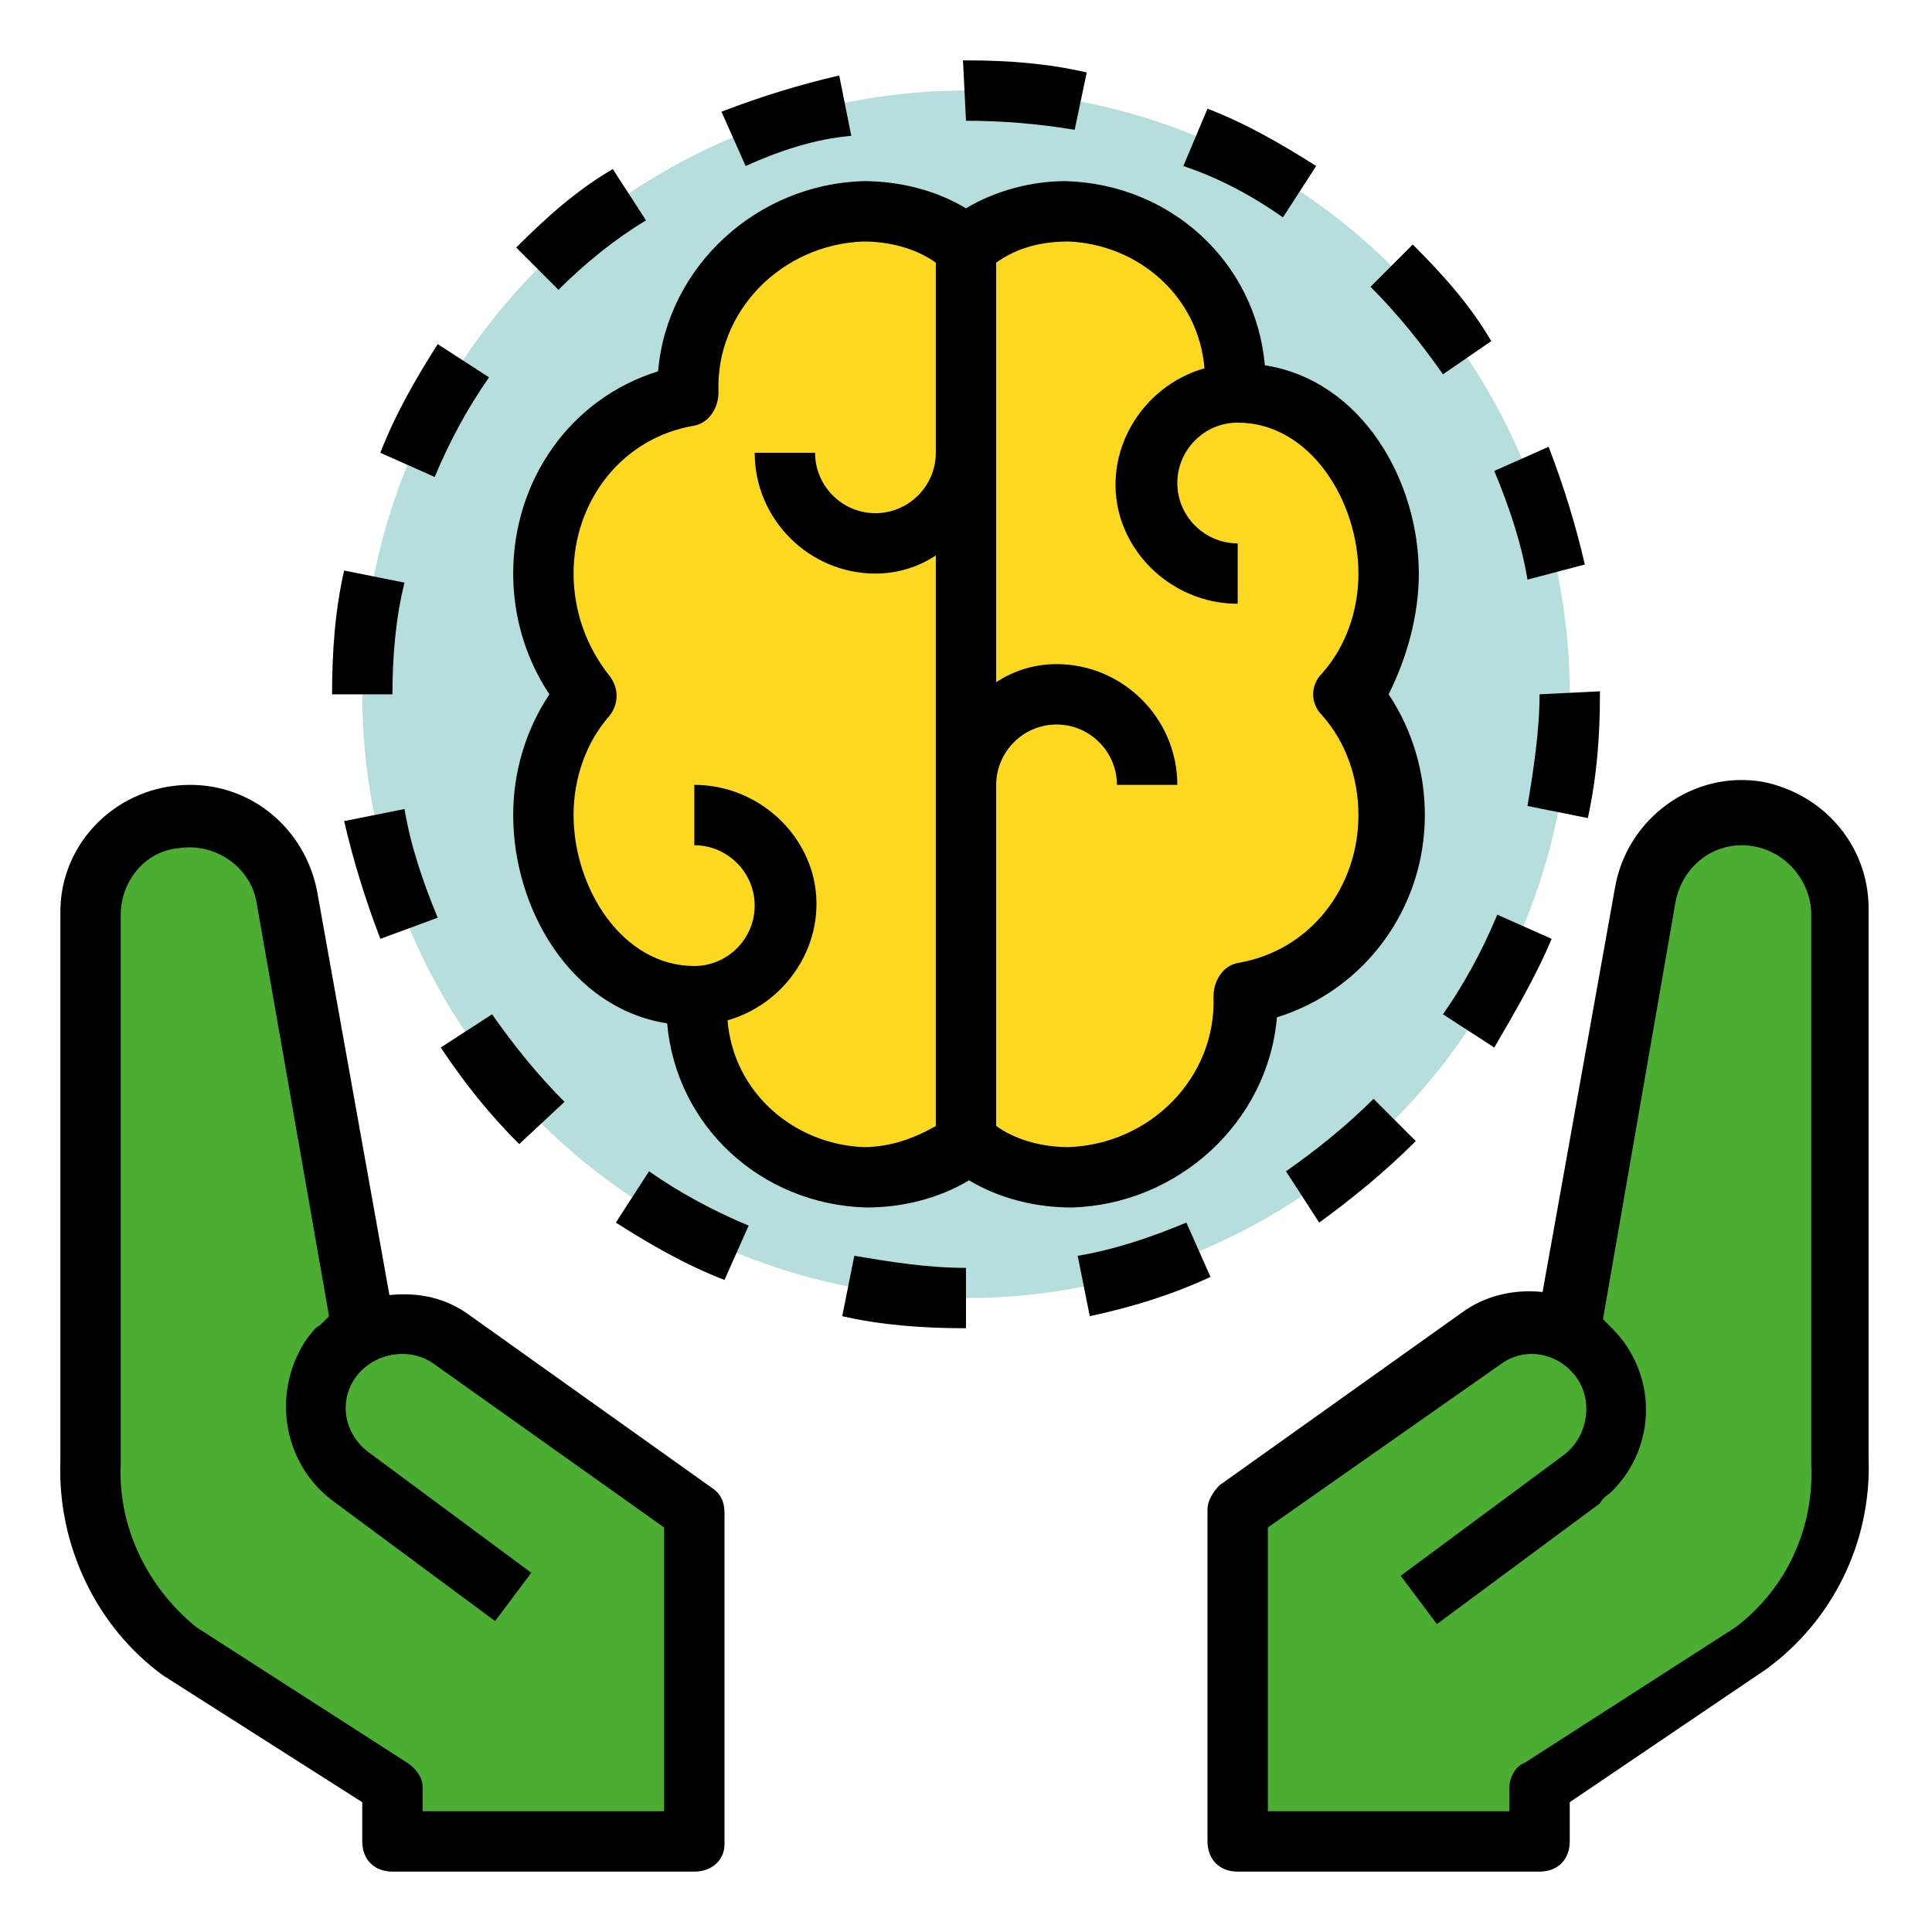 <?xml version="1.0" encoding="utf-8"?>
<!-- Generator: Adobe Illustrator 21.0.0, SVG Export Plug-In . SVG Version: 6.00 Build 0)  -->
<svg xmlns="http://www.w3.org/2000/svg" xmlns:xlink="http://www.w3.org/1999/xlink" version="1.1" id="Layer_1" x="0px" y="0px" viewBox="0 0 64 64" style="enable-background:new 0 0 64 64;" xml:space="preserve" width="512" height="512">
<style type="text/css">
	.st0{fill:#4BAD32;}
	.st1{fill:#B6DEDC;}
	.st2{fill:#FCD821;}
</style>
<g>
	<path class="st0" d="M15,44.4c-0.8-0.6-1.9-0.7-2.9-0.2L12,44L9.5,29.7c-0.3-1.8-2-3-3.8-2.6C4.1,27.3,3,28.7,3,30.3l0,18.2   c-0.1,2.4,1,4.8,3,6.2l7,4.5V61h10V50L15,44.4z"/>
	<path class="st0" d="M49,44.4c0.8-0.6,1.9-0.7,2.9-0.2L52,44l2.5-14.3c0.3-1.8,2-3,3.8-2.6c1.6,0.3,2.7,1.6,2.7,3.2l0,18.2   c0.1,2.4-1,4.8-3,6.2l-7,4.5V61H41V50L49,44.4z"/>
	<circle class="st1" cx="32" cy="23" r="20"/>
	<path class="st2" d="M46,19c0-2.9-2-5.4-4.8-5.9c0,0,0-0.1,0-0.1c0.1-3.3-2.5-5.9-5.8-6C34.2,7,33,7.4,32,8.1C31,7.4,29.8,7,28.6,7   c-3.3,0.1-5.8,2.7-5.8,6c0,0,0,0.1,0,0.1C20,13.6,18,16.1,18,19c0,1.5,0.5,2.9,1.5,4c-1,1.1-1.5,2.5-1.5,4c0,2.9,2,5.4,4.8,5.9   c0,0,0,0.1,0,0.1c-0.1,3.3,2.5,5.9,5.8,6c1.2,0,2.4-0.4,3.4-1.1c1,0.7,2.2,1.1,3.4,1.1c3.3-0.1,5.8-2.7,5.8-6c0,0,0-0.1,0-0.1   c2.8-0.5,4.9-3,4.8-5.9c0-1.5-0.5-2.9-1.5-4C45.5,21.9,46,20.5,46,19z"/>
	<path d="M51,62H41c-0.6,0-1-0.4-1-1V50c0-0.3,0.2-0.6,0.4-0.8l8-5.7c0.8-0.6,1.8-0.8,2.7-0.7l2.4-13.4c0.4-2.3,2.6-3.9,4.9-3.5   c2,0.4,3.5,2.1,3.5,4.2l0,18.2c0.1,2.8-1.2,5.4-3.4,7L52,59.7V61C52,61.6,51.6,62,51,62z M42,60h8v-0.8c0-0.3,0.2-0.7,0.5-0.8   l7-4.5c1.7-1.3,2.6-3.3,2.5-5.4l0-18.2c0-1.2-1-2.3-2.3-2.3c-1.1,0-2,0.8-2.2,1.9l-2.4,13.8c0.1,0.1,0.2,0.2,0.3,0.3   c1.5,1.5,1.5,3.9,0,5.4c-0.1,0.1-0.3,0.2-0.4,0.4l-5.4,4l-1.2-1.6l5.4-4c0.8-0.6,1-1.8,0.4-2.6c-0.6-0.8-1.7-1-2.5-0.4L42,50.6V60z   "/>
	<path d="M23,62H13c-0.6,0-1-0.4-1-1v-1.3l-6.6-4.2c-2.2-1.6-3.5-4.3-3.4-7.1l0-18.2C2,27.9,3.9,26,6.3,26c2.1,0,3.8,1.5,4.2,3.5   l2.4,13.4c1-0.1,1.9,0.1,2.7,0.7l8,5.7c0.3,0.2,0.4,0.5,0.4,0.8v11C24,61.6,23.6,62,23,62z M14,60h8v-9.4l-7.6-5.4   c-0.8-0.6-2-0.4-2.6,0.4c-0.6,0.8-0.4,1.9,0.4,2.5l5.4,4l-1.2,1.6l-5.4-4c-1.7-1.3-2-3.7-0.8-5.4c0.1-0.1,0.2-0.3,0.4-0.4   c0.1-0.1,0.2-0.2,0.3-0.3L8.5,29.9c-0.2-1.2-1.4-2-2.6-1.8C4.8,28.2,4,29.2,4,30.3l0,18.2c-0.1,2.1,0.9,4.1,2.5,5.4l7,4.5   c0.3,0.2,0.5,0.5,0.5,0.8V60z"/>
	<path d="M32,44L32,44c-1.4,0-2.8-0.1-4.1-0.4l0.4-2c1.2,0.2,2.4,0.4,3.7,0.4L32,44z M36.1,43.6l-0.4-2c1.2-0.2,2.4-0.6,3.6-1.1   l0.8,1.8C38.8,42.9,37.5,43.3,36.1,43.6z M24,42.4c-1.3-0.5-2.5-1.2-3.6-1.9l1.1-1.7c1,0.7,2.1,1.3,3.3,1.8L24,42.4z M43.7,40.5   l-1.1-1.7c1-0.7,2-1.5,2.9-2.4l1.4,1.4C45.9,38.8,44.8,39.7,43.7,40.5z M17.2,37.9c-1-1-1.8-2-2.6-3.2l1.7-1.1c0.7,1,1.5,2,2.4,2.9   L17.2,37.9z M49.5,34.7l-1.7-1.1c0.7-1,1.3-2.1,1.8-3.3l1.8,0.8C50.9,32.3,50.2,33.5,49.5,34.7L49.5,34.7z M12.6,31.1   c-0.5-1.3-0.9-2.6-1.2-3.9l2-0.4c0.2,1.2,0.6,2.4,1.1,3.6L12.6,31.1z M52.6,27.1l-2-0.4c0.2-1.2,0.4-2.5,0.4-3.7l2-0.1V23   C53,24.4,52.9,25.7,52.6,27.1z M11,23L11,23c0-1.4,0.1-2.8,0.4-4.1l2,0.4C13.1,20.5,13,21.8,13,23L11,23z M50.6,19.2   c-0.2-1.2-0.6-2.4-1.1-3.6l1.8-0.8c0.5,1.3,0.9,2.6,1.2,3.9L50.6,19.2z M14.4,15.8L12.6,15c0.5-1.3,1.2-2.5,1.9-3.6l1.7,1.1   C15.5,13.5,14.9,14.6,14.4,15.8z M47.8,12.4c-0.7-1-1.5-2-2.4-2.9l1.4-1.4c1,1,1.9,2,2.6,3.2L47.8,12.4z M18.5,9.6l-1.4-1.4   c1-1,2-1.9,3.2-2.6l1.1,1.7C20.4,7.9,19.4,8.7,18.5,9.6z M42.5,7.2c-1-0.7-2.1-1.3-3.3-1.7L40,3.6c1.3,0.5,2.5,1.2,3.6,1.9   L42.5,7.2z M24.7,5.5l-0.8-1.8c1.3-0.5,2.6-0.9,3.9-1.2l0.4,2C27,4.6,25.8,5,24.7,5.5z M35.6,4.3C34.4,4.1,33.2,4,32,4l-0.1-2H32   c1.4,0,2.7,0.1,4,0.4L35.6,4.3z"/>
	<path d="M47,19c0-3.1-1.9-6.4-5.1-6.9c-0.3-3.4-3.1-6-6.6-6.1C34.2,6,33,6.3,32,6.9C31,6.3,29.8,6,28.6,6c-3.5,0.1-6.5,2.8-6.8,6.3   C18.9,13.2,17,15.9,17,19c0,1.4,0.4,2.8,1.2,4c-0.8,1.2-1.2,2.6-1.2,4c0,3.1,1.9,6.4,5.1,6.9c0.3,3.4,3.1,6,6.6,6.1   c1.2,0,2.4-0.3,3.4-0.9c1,0.6,2.2,0.9,3.4,0.9c3.5-0.1,6.5-2.8,6.8-6.3c2.9-0.9,4.9-3.6,4.9-6.7c0-1.4-0.4-2.8-1.2-4   C46.6,21.8,47,20.4,47,19z M24.1,33.8c2.1-0.6,3.4-2.8,2.8-4.9C26.4,27.2,24.8,26,23,26v2c1.1,0,2,0.9,2,2s-0.9,2-2,2   c-2.4,0-4-2.6-4-5c0-1.2,0.4-2.4,1.2-3.3c0.3-0.4,0.3-0.9,0-1.3C19.4,21.4,19,20.2,19,19c0-2.4,1.6-4.5,4-4.9   c0.5-0.1,0.8-0.6,0.8-1.1c-0.1-2.7,2.1-4.9,4.8-5c0.8,0,1.7,0.2,2.4,0.7V15c0,1.1-0.9,2-2,2s-2-0.9-2-2h-2c0,2.2,1.8,4,4,4   c0.7,0,1.4-0.2,2-0.6v18.9c-0.7,0.4-1.5,0.7-2.4,0.7C26.3,37.9,24.3,36.2,24.1,33.8z M43.8,23.7c0.8,0.9,1.2,2.1,1.2,3.3   c0,2.4-1.6,4.5-4,4.9c-0.5,0.1-0.8,0.6-0.8,1.1c0.1,2.7-2.1,4.9-4.8,5c-0.8,0-1.7-0.2-2.4-0.7V26c0-1.1,0.9-2,2-2s2,0.9,2,2h2   c0-2.2-1.8-4-4-4c-0.7,0-1.4,0.2-2,0.6V8.7C33.7,8.2,34.5,8,35.4,8c2.3,0.1,4.3,1.8,4.5,4.2c-2.1,0.6-3.4,2.8-2.8,4.9   c0.5,1.7,2.1,2.9,3.9,2.9v-2c-1.1,0-2-0.9-2-2s0.9-2,2-2c2.4,0,4,2.6,4,5c0,1.2-0.4,2.4-1.2,3.3C43.4,22.7,43.4,23.3,43.8,23.7z"/>
</g>
</svg>
